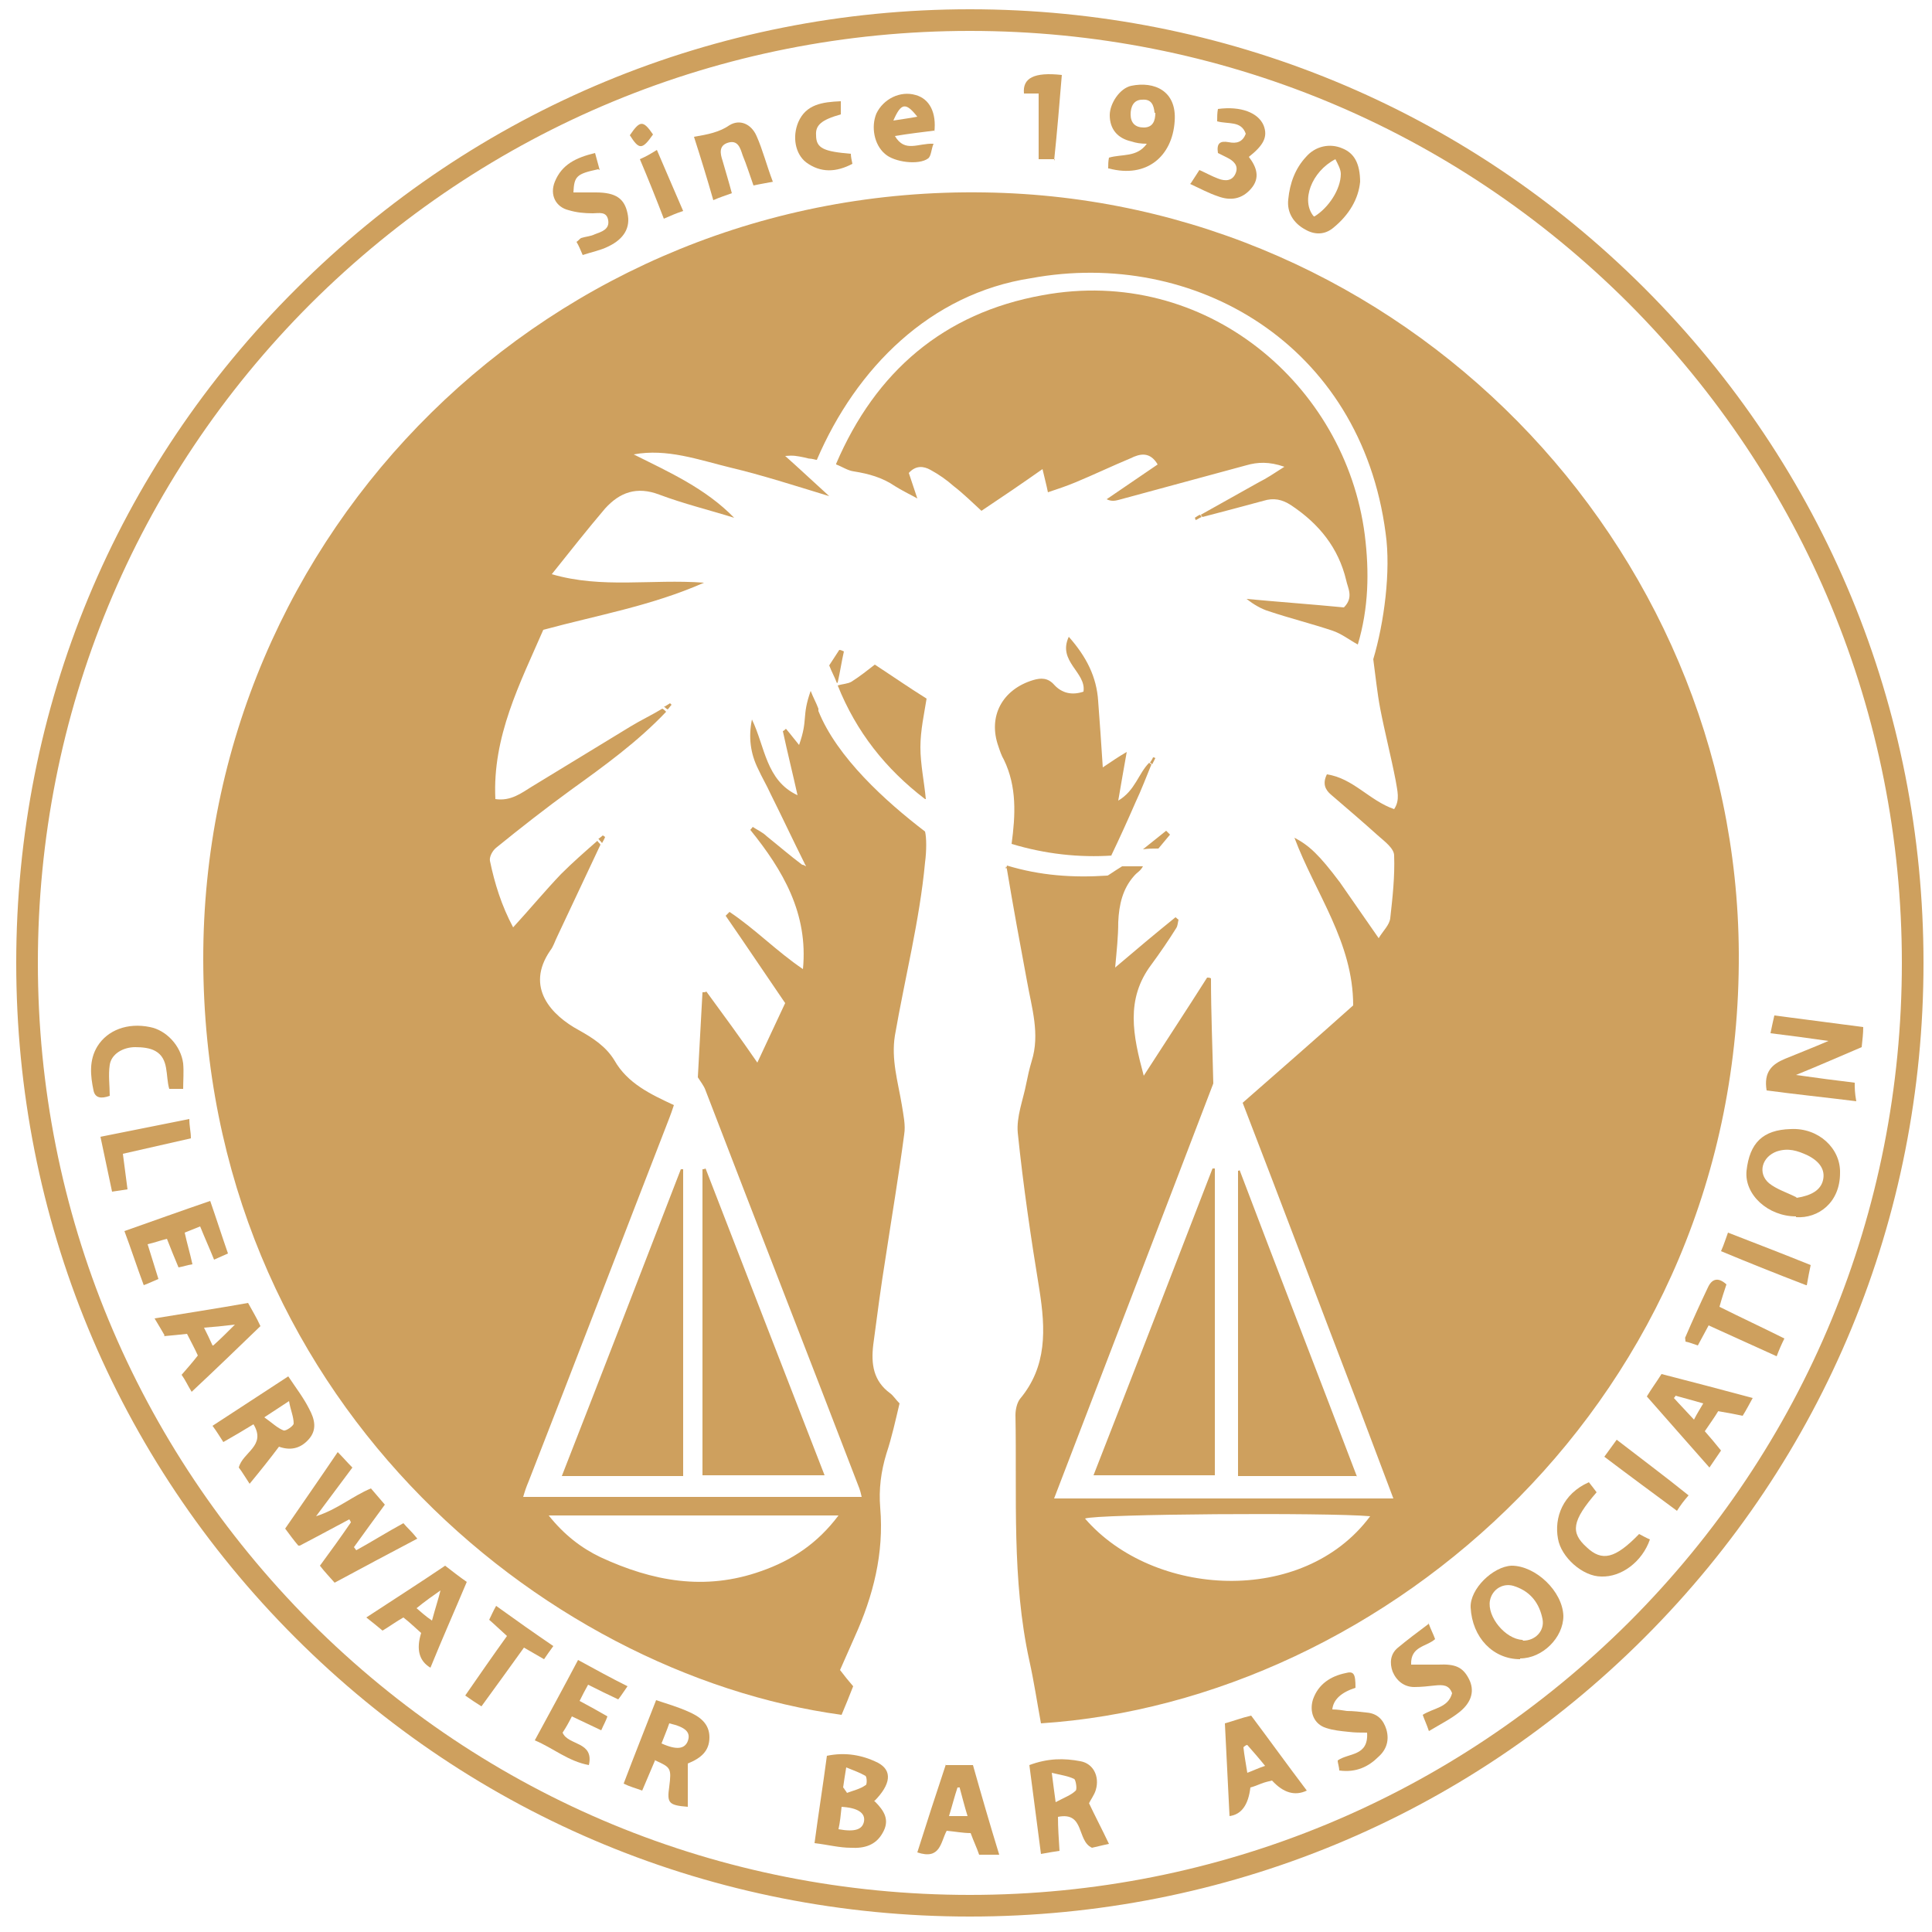 <?xml version="1.0" encoding="UTF-8" standalone="no"?>
<!DOCTYPE svg PUBLIC "-//W3C//DTD SVG 1.1//EN" "http://www.w3.org/Graphics/SVG/1.1/DTD/svg11.dtd">
<svg width="100%" height="100%" viewBox="0 0 250 250" version="1.1" xmlns="http://www.w3.org/2000/svg" xmlns:xlink="http://www.w3.org/1999/xlink" xml:space="preserve" xmlns:serif="http://www.serif.com/" style="fill-rule:evenodd;clip-rule:evenodd;stroke-linejoin:round;stroke-miterlimit:2;">
    <g>
        <path d="M105.6,59.5C104.4,59.2 105.2,59.5 104.1,59.2C103.1,59 102.7,58.9 101.6,59C103.4,60.6 105.1,62.2 107.3,64.2C102.7,62.8 98.7,61.5 94.5,60.5C90.4,59.5 86.3,58 82,58.8C86.6,61.1 91.3,63.2 95,67C91.8,66 88.5,65.2 85.3,64C82.4,62.9 80.2,63.7 78.3,65.8C76,68.5 73.8,71.3 71.4,74.3C77.9,76.2 84.3,74.9 91.1,75.4C84.3,78.4 77.3,79.6 70.3,81.5C67.3,88.4 63.7,95.3 64.1,103.4C66.1,103.7 67.5,102.6 68.8,101.8C73.1,99.2 77.3,96.6 81.6,94C82.9,93.2 84.4,92.5 85.7,91.7C85.9,91.8 86,91.9 86.2,92.1C82.5,96 78.2,99.1 73.9,102.2C70.6,104.6 67.4,107.1 64.2,109.7C63.7,110.1 63.3,110.9 63.4,111.4C64,114.3 64.9,117.2 66.4,120C68.6,117.6 70.5,115.3 72.6,113.1C74.1,111.6 75.7,110.2 77.3,108.8C77.4,109 77.6,109.1 77.7,109.3C75.8,113.3 74,117.2 72.1,121.2C71.8,121.8 71.6,122.5 71.2,123C67.9,127.8 71.4,131.4 74.9,133.3C76.7,134.3 78.4,135.4 79.5,137.2C81.2,140.2 84.2,141.6 87.2,143C87,143.6 86.8,144.2 86.6,144.7C80.5,160.4 74.5,176.1 68.4,191.7C68.1,192.4 67.9,193 67.7,193.7L111.5,193.7C111.4,193.2 111.3,192.9 111.2,192.6C104.6,175.4 97.9,158.3 91.3,141.1C91.1,140.5 90.6,139.9 90.3,139.4C90.5,135.7 90.7,132 90.9,128.4C91.1,128.4 91.3,128.4 91.4,128.3C93.6,131.3 95.8,134.3 98,137.5C99.2,134.9 100.3,132.6 101.6,129.8C99.2,126.3 96.6,122.4 93.9,118.5C94.1,118.3 94.2,118.2 94.4,118C97.7,120.2 100.5,123.1 103.9,125.4C104.6,118.2 101.3,112.6 97.1,107.4C97.1,107.3 97.3,107.2 97.4,107C98,107.4 98.7,107.7 99.2,108.2C100.7,109.4 102.2,110.7 103.8,111.9C104,111.9 104.1,112 104.3,112.1C104.3,112 104.1,111.8 104.1,111.7C102.6,108.7 101.2,105.7 99.7,102.7C99.2,101.6 98.6,100.6 98.1,99.5C97.1,97.5 96.833,95.367 97.3,93.1C99,96.6 99.1,101 103.2,102.9C102.6,100.2 101.9,97.4 101.3,94.6C101.4,94.6 101.6,94.4 101.7,94.3C102.3,95 102.9,95.8 103.4,96.4C104.6,93 103.7,92.8 104.9,89.4C105.2,90.2 105.6,90.9 105.9,91.7L105.9,92C108.3,98 114.6,103.7 119.7,107.6C119.9,108.4 119.9,110.1 119.7,111.6C119,119.1 117.1,126.5 115.8,134C115.3,137.1 116.2,140 116.7,143C116.9,144.3 117.2,145.6 117,146.8C116.3,152.1 115.4,157.4 114.6,162.7C114,166.4 113.5,170.2 113,174C112.7,176.5 113,178.7 115.2,180.3C115.6,180.6 115.9,181.1 116.4,181.6C115.9,183.7 115.4,186 114.7,188.1C114,190.4 113.7,192.7 113.9,195.1C114.4,201 113,206.5 110.6,211.8C110,213.2 109.3,214.7 108.7,216.1C109.3,216.9 109.8,217.5 110.4,218.2C109.9,219.5 109.4,220.7 108.9,221.9C70.1,216.6 26.4,180.6 26.3,124.2C26.2,68.7 71.4,24 127.4,24.9C181.5,25.7 224.7,70.3 225,123.3C225.3,181.1 179,220.1 134.7,223C134.2,220.3 133.8,217.6 133.2,214.9C130.9,204.4 131.6,193.7 131.4,183.1C131.4,182.4 131.6,181.5 132,181C135.5,176.8 135.3,172 134.5,166.9C133.4,160.2 132.4,153.4 131.7,146.6C131.5,144.5 132.4,142.3 132.8,140.2C133,139.2 133.2,138.3 133.5,137.3C134.6,133.8 133.5,130.4 132.9,127C132,122.2 131.1,117.3 130.3,112.5C130.1,111.5 130.1,113.1 130.3,112C134.6,113.3 138.8,113.6 143.3,113.3C143.4,113.3 143.9,112.9 145.2,112.1L147.9,112.1C147.5,112.8 147.2,112.8 146.7,113.4C145.3,115 144.8,117 144.7,119.3C144.7,121.2 144.5,123 144.3,125.2C147,122.9 149.5,120.8 152.1,118.7C152.2,118.7 152.3,118.9 152.5,119C152.4,119.4 152.4,119.8 152.2,120.1C151.2,121.7 150.1,123.3 149,124.8C145.6,129.3 146.6,134 148,139.2C150.9,134.7 153.6,130.6 156.2,126.5C156.4,126.5 156.5,126.5 156.7,126.6C156.7,131.1 156.9,135.7 157,140.2C150.2,158 143.3,175.9 136.4,193.9L180.3,193.9C178.8,189.9 177.4,186.2 176,182.5C170.9,169.2 165.9,155.9 160.8,142.7C165.6,138.5 170.4,134.3 175.1,130.1C175.1,121.9 170.2,115.6 167.5,108.4C169.4,109.4 170.7,110.6 173.4,114.2C175,116.5 176.6,118.8 178.4,121.4C179,120.4 179.8,119.7 179.9,118.8C180.2,116.1 180.5,113.4 180.4,110.7C180.4,109.8 179.2,108.9 178.4,108.2C176.4,106.4 174.3,104.6 172.2,102.8C171.5,102.2 171.1,101.4 171.7,100.2C175.1,100.7 177.2,103.6 180.4,104.7C181.2,103.5 180.8,102.3 180.6,101C180,97.9 179.2,94.8 178.6,91.7C178.2,89.6 178,87.5 177.7,85.3C177.7,85.1 177.7,85.3 177.7,85.3C179.1,80.6 180,73.9 179.3,69C176.1,44.5 154.5,32.1 133.4,36C120.4,38 110.8,47.6 105.7,59.5L105.6,59.5ZM71,196.1C73,198.6 75.2,200.3 77.7,201.5C84.4,204.6 91.2,205.9 98.5,203.3C102.5,201.9 105.8,199.7 108.5,196.1L71,196.1ZM177.3,196.2C171.7,195.7 141.9,195.9 140.4,196.5C149.2,206.7 168.6,207.9 177.3,196.2Z" style="fill:rgb(206,160,94);fill-rule:nonzero;"/>
        <path d="M108.2,60C113.3,48.1 122.1,40.5 134.9,38.2C156,34.3 174.1,49.8 176.6,69.2C177.2,74 177.1,78.7 175.7,83.4C174.6,82.8 173.6,82 172.4,81.6C169.7,80.7 166.9,80 164.2,79.1C163.2,78.8 162.2,78.2 161.3,77.5C165.6,77.9 169.8,78.2 173.9,78.6C175.2,77.3 174.4,76.1 174.2,75.1C173.2,70.9 170.7,67.8 167.1,65.4C165.9,64.6 164.8,64.4 163.5,64.8C160.9,65.5 158.3,66.2 155.6,66.9C155.6,66.9 155.4,66.7 155.4,66.6C157.9,65.2 160.4,63.8 162.9,62.4C163.9,61.9 164.8,61.3 166.2,60.4C164.2,59.7 162.7,59.8 161.3,60.2C155.8,61.7 150.2,63.2 144.7,64.7C144.3,64.8 143.8,64.9 143.2,64.6C145.4,63.1 147.6,61.6 149.8,60.1C148.8,58.4 147.5,58.7 146.3,59.3C143.9,60.3 141.6,61.4 139.2,62.4C138,62.9 136.8,63.3 135.6,63.7C135.4,62.7 135.2,62 134.9,60.7C132.2,62.6 129.7,64.3 127,66.1C125.9,65.1 124.7,63.9 123.4,62.9C122.5,62.1 121.5,61.4 120.4,60.8C119.5,60.3 118.5,60.2 117.6,61.2C117.9,62.1 118.2,63 118.7,64.5C117.4,63.8 116.6,63.4 115.8,62.9C114.2,61.8 112.4,61.3 110.5,61C109.7,60.9 109,60.4 108.2,60.1L108.2,60Z" style="fill:rgb(206,160,94);fill-rule:nonzero;"/>
        <path d="M144,110.7C139.6,111 135.2,110.5 130.9,109.2C131.4,105.5 131.6,101.8 129.9,98.3C129.6,97.8 129.4,97.2 129.2,96.6C127.8,92.7 129.7,89.2 133.7,88C134.7,87.7 135.6,87.7 136.4,88.6C137.4,89.7 138.7,90 140.2,89.5C140.6,87 136.8,85.6 138.3,82.4C140.6,85 141.9,87.6 142.1,90.7C142.3,93.4 142.5,96.1 142.7,99.3C143.9,98.5 144.6,98 145.8,97.3C145.4,99.5 145.1,101.3 144.7,103.6C146.9,102.3 147.3,100.1 148.7,98.7C148.7,98.7 148.9,98.9 149,98.9C148.3,100.6 147.7,102.2 146.9,103.9C145.9,106.2 144.9,108.4 143.8,110.7L144,110.7Z" style="fill:rgb(206,160,94);fill-rule:nonzero;"/>
        <path d="M38.6,200C38,199.3 37.5,198.6 36.9,197.8C39.1,194.6 41.4,191.3 43.7,187.9C44.4,188.6 44.9,189.2 45.6,189.9C44.1,191.9 42.7,193.8 40.9,196.2C43.7,195.3 45.6,193.6 48,192.6C48.6,193.3 49.2,194 49.8,194.7C48.4,196.6 47.1,198.4 45.8,200.2L46.1,200.6C48.1,199.5 50,198.3 52.2,197.1C52.7,197.7 53.3,198.2 54,199.1C50.4,201 47,202.8 43.3,204.8C42.7,204.1 42,203.4 41.4,202.6C42.8,200.7 44.1,198.9 45.4,197C45.4,196.9 45.3,196.8 45.2,196.6C43.3,197.6 41.3,198.7 38.8,200L38.6,200Z" style="fill:rgb(206,160,94);fill-rule:nonzero;"/>
        <path d="M119.7,103.4C114.6,99.5 110.8,94.7 108.4,88.7C109,88.5 109.7,88.5 110.2,88.2C111.3,87.5 112.3,86.7 113.2,86C115.5,87.5 117.5,88.9 119.9,90.4C119.6,92.3 119.1,94.5 119.1,96.7C119.1,98.9 119.6,101.2 119.8,103.4L119.7,103.4Z" style="fill:rgb(206,160,94);fill-rule:nonzero;"/>
        <path d="M236.6,134.7C233.8,134.3 231.6,134 229.1,133.7C229.3,132.8 229.4,132.2 229.6,131.4C233.5,131.9 237.2,132.4 241.1,132.9C241.1,133.8 241,134.5 240.9,135.5C238.3,136.6 235.6,137.8 232.4,139.1C235.2,139.5 237.5,139.8 240,140.1C240,140.8 240,141.4 240.2,142.5C236.2,142 232.3,141.6 228.6,141.1C228.2,138.7 229.3,137.7 231,137C232.7,136.3 234.5,135.6 236.6,134.7Z" style="fill:rgb(206,160,94);fill-rule:nonzero;"/>
        <path d="M113.2,233.1C114.4,234.3 115.2,235.5 114.2,237.2C113.3,238.8 111.8,239.2 110.1,239.1C108.6,239.1 107.1,238.7 105.4,238.5C105.9,234.7 106.5,231 107,227.2C109.4,226.7 111.6,227.1 113.6,228.1C115.5,229.1 115.3,230.9 113.1,233.1L113.2,233.1ZM108.9,233.8C108.8,234.8 108.7,235.8 108.5,236.7C110.7,237.1 111.6,236.7 111.8,235.7C112,234.6 111,233.9 108.8,233.8L108.9,233.8ZM109.2,231.4C109.3,231.6 109.5,231.8 109.6,232C110.4,231.7 111.3,231.5 112,231C112.2,231 112.2,230 112,229.8C111.3,229.4 110.5,229.1 109.5,228.7C109.3,229.9 109.2,230.6 109.1,231.3L109.2,231.4Z" style="fill:rgb(206,160,94);fill-rule:nonzero;"/>
        <path d="M196.7,214.7C193.2,214.7 190.5,211.9 190.3,208C190.2,205.6 193.2,202.7 195.6,202.6C198.7,202.6 202.2,205.9 202.3,209.1C202.3,211.9 199.6,214.6 196.7,214.6L196.7,214.7ZM197.1,212.3C198.7,212.3 199.9,211 199.6,209.5C199.2,207.5 198.1,206 196.1,205.3C194.6,204.7 193.1,205.6 192.8,207.1C192.4,209.2 194.8,212.1 197,212.2L197.1,212.3Z" style="fill:rgb(206,160,94);fill-rule:nonzero;"/>
        <path d="M232.4,157.4C228.8,157.4 225.7,154.6 226,151.5C226.4,147.9 228.1,146.2 231.7,146.1C235.3,145.9 238.2,148.6 238.1,151.8C238.1,155.6 235.3,157.7 232.4,157.5L232.4,157.4ZM232.5,155C234.4,154.7 235.6,154 235.9,152.7C236.2,151.4 235.5,150.3 233.9,149.5C232.6,148.9 231.4,148.5 229.9,149C228,149.7 227.4,151.8 228.9,153.1C229.9,153.9 231.2,154.3 232.4,154.9L232.5,155Z" style="fill:rgb(206,160,94);fill-rule:nonzero;"/>
        <path d="M37.3,178.1C38.3,179.6 39.3,180.9 40,182.3C40.7,183.6 41.1,185 39.9,186.3C38.8,187.5 37.5,187.7 36.1,187.2C34.9,188.8 33.7,190.3 32.3,192C31.7,191.1 31.3,190.4 30.9,189.9C31.4,187.9 34.5,187.1 32.8,184.3C31.5,185.1 30.3,185.8 28.9,186.6C28.5,186 28.1,185.3 27.5,184.5C30.7,182.4 33.8,180.4 37.3,178.1ZM34.2,183.4C35.2,184.1 35.9,184.8 36.7,185.1C37,185.2 38,184.5 38,184.2C38,183.3 37.6,182.5 37.4,181.3C36.2,182.1 35.4,182.6 34.2,183.4Z" style="fill:rgb(206,160,94);fill-rule:nonzero;"/>
        <path d="M84.8,227.7C84.2,229.1 83.7,230.3 83.1,231.7C82.3,231.4 81.5,231.2 80.7,230.8C82.1,227.1 83.5,223.6 84.9,220C86.4,220.5 87.8,220.9 89.1,221.5C90.5,222.1 91.8,223 91.8,224.8C91.8,226.6 90.7,227.5 89,228.2L89,233.8C86.5,233.6 86.3,233.3 86.6,231.2C86.9,228.8 86.8,228.7 84.8,227.8L84.8,227.7ZM85.6,225.6C87.6,226.5 88.6,226.3 89,225.3C89.4,224.2 88.8,223.5 86.6,223C86.3,223.9 85.9,224.8 85.6,225.6Z" style="fill:rgb(206,160,94);fill-rule:nonzero;"/>
        <path d="M140.9,233.3C141.7,235 142.6,236.7 143.5,238.6C142.5,238.8 141.8,239 141.3,239.1C139.3,238.2 140.4,234.4 136.9,235.1C136.9,236.5 137,237.9 137.1,239.5C136.4,239.6 135.8,239.7 134.7,239.9C134.2,236 133.7,232.2 133.2,228.4C135.6,227.5 137.7,227.5 139.8,227.9C141.5,228.2 142.3,229.9 141.8,231.6C141.6,232.3 141.1,232.9 140.9,233.4L140.9,233.3ZM136.6,233.2C137.7,232.6 138.6,232.3 139.2,231.7C139.4,231.5 139.2,230.3 139,230.2C138.2,229.8 137.3,229.7 136.1,229.4C136.3,230.9 136.4,231.8 136.6,233.2Z" style="fill:rgb(206,160,94);fill-rule:nonzero;"/>
        <path d="M169.1,231.7C167.567,232.433 166.067,232 164.6,230.4C164.2,230.5 163.7,230.6 163.2,230.8C162.7,231 162.2,231.2 161.8,231.3C161.533,233.567 160.633,234.8 159.1,235C158.9,231.1 158.7,227.2 158.5,223C159.6,222.7 160.6,222.3 161.9,222C164.3,225.2 166.6,228.4 169.1,231.7ZM161.4,229.4C162.2,229.1 162.8,228.8 163.7,228.5C162.9,227.5 162.1,226.6 161.4,225.8C161.2,225.8 161,226 160.9,226.1C161,227.1 161.2,228.1 161.4,229.4Z" style="fill:rgb(206,160,94);fill-rule:nonzero;"/>
        <path d="M122.4,228.4L125.9,228.4C127,232.3 128.1,236.1 129.3,240L126.7,240C126.4,239.1 126,238.3 125.6,237.2C124.6,237.2 123.6,237 122.5,236.9C121.7,238.4 121.7,240.7 118.7,239.7C119.9,235.9 121.1,232.2 122.4,228.3L122.4,228.4ZM124.2,231.3L123.9,231.3C123.5,232.5 123.2,233.7 122.8,235L125.2,235C124.8,233.7 124.5,232.5 124.2,231.4L124.2,231.3Z" style="fill:rgb(206,160,94);fill-rule:nonzero;"/>
        <path d="M21.3,172.8C20.9,172.1 20.6,171.6 20,170.6C24.2,169.9 28.2,169.3 32.1,168.6C32.7,169.7 33.2,170.5 33.7,171.6C30.8,174.4 27.9,177.2 24.8,180.1C24.3,179.3 24,178.6 23.5,177.9C24.2,177.1 24.9,176.3 25.6,175.4C25.2,174.5 24.7,173.6 24.2,172.6C23.2,172.7 22.4,172.8 21.2,172.9L21.3,172.8ZM27.6,174.1C28.6,173.2 29.3,172.5 30.4,171.4C28.8,171.6 27.7,171.7 26.4,171.8C26.8,172.6 27.1,173.2 27.5,174.1L27.6,174.1Z" style="fill:rgb(206,160,94);fill-rule:nonzero;"/>
        <path d="M222.4,182.5C221.8,183.5 221.2,184.3 220.6,185.2C221.3,186 221.9,186.7 222.7,187.7C222.3,188.3 221.8,189 221.2,189.9C218.4,186.7 215.8,183.8 213.1,180.7C213.7,179.7 214.3,178.9 215,177.8C218.9,178.8 222.7,179.8 226.8,180.9C226.3,181.8 226,182.4 225.5,183.2C224.5,183 223.5,182.8 222.3,182.6L222.4,182.5ZM219.2,183.7C219.6,182.9 220,182.3 220.4,181.6C219,181.2 217.9,180.9 216.8,180.6C216.8,180.7 216.7,180.8 216.6,180.9C217.4,181.8 218.2,182.6 219.2,183.7Z" style="fill:rgb(206,160,94);fill-rule:nonzero;"/>
        <path d="M54.6,211.4C53.8,210.7 53.1,210 52.2,209.3C51.3,209.8 50.5,210.4 49.5,211C48.9,210.5 48.3,210 47.4,209.3C50.9,207 54.2,204.9 57.6,202.6C58.5,203.3 59.4,204 60.4,204.7C58.8,208.5 57.2,212.1 55.7,215.8C54.233,214.933 53.833,213.433 54.5,211.3L54.6,211.4ZM57,205.8C56,206.5 55,207.2 53.9,208.1C54.5,208.6 55,209.1 55.9,209.7C56.3,208.2 56.7,207 57,205.8L57.2,205.8L57,205.8Z" style="fill:rgb(206,160,94);fill-rule:nonzero;"/>
        <path d="M29.5,162.2C28.8,162.5 28.4,162.7 27.7,163C27.1,161.5 26.5,160.2 25.9,158.7C25.2,159 24.6,159.2 23.9,159.5C24.2,160.9 24.6,162.2 24.9,163.6C24.2,163.7 23.7,163.9 23.1,164C22.6,162.8 22.1,161.6 21.6,160.3C20.8,160.5 20,160.8 19.1,161C19.6,162.6 20,163.9 20.5,165.5C20,165.7 19.4,166 18.6,166.3C17.7,163.9 17,161.7 16.1,159.3C19.8,158 23.4,156.7 27.2,155.4C28,157.7 28.7,159.9 29.5,162.2Z" style="fill:rgb(206,160,94);fill-rule:nonzero;"/>
        <path d="M74.8,214.8C77,216 79,217.1 81.2,218.2C80.7,218.9 80.4,219.4 80,219.9C78.7,219.3 77.5,218.7 76.1,218C75.7,218.7 75.4,219.3 75,220.1C76.3,220.8 77.4,221.4 78.6,222.1C78.4,222.7 78.1,223.2 77.8,223.9C76.5,223.3 75.3,222.7 74,222.1C73.6,222.9 73.2,223.6 72.8,224.2C73.5,225.9 76.9,225.3 76.2,228.4C73.5,227.9 71.6,226.2 69.2,225.2C71.1,221.7 72.9,218.4 74.8,214.8Z" style="fill:rgb(206,160,94);fill-rule:nonzero;"/>
        <path d="M176,23.5C175.8,25.7 174.6,27.8 172.5,29.5C171.4,30.4 170.1,30.4 168.9,29.7C167.4,28.9 166.5,27.5 166.7,25.8C166.9,23.7 167.6,21.8 169,20.3C170.2,18.9 172.1,18.5 173.7,19.2C175.2,19.8 176,21.1 176,23.6L176,23.5ZM170.1,28C171.9,26.9 173.5,24.5 173.5,22.5C173.5,21.9 173.1,21.2 172.8,20.6C169.7,22.2 168.3,26 170,28L170.1,28Z" style="fill:rgb(206,160,94);fill-rule:nonzero;"/>
        <path d="M143.4,21.8C143.4,21.3 143.4,20.9 143.5,20.4C145.2,19.9 147.1,20.4 148.4,18.6C147.6,18.6 147,18.5 146.4,18.3C144.6,17.9 143.6,16.7 143.6,14.9C143.6,13.4 144.9,11.4 146.4,11.1C149.3,10.5 152.3,11.7 152,15.7C151.7,20.2 148.4,23.1 143.5,21.8L143.4,21.8ZM149.4,14.6C149.3,13.6 149,12.8 147.8,12.9C146.7,12.9 146.3,13.8 146.3,14.8C146.3,15.9 146.9,16.5 148,16.5C149.2,16.5 149.5,15.6 149.5,14.6L149.4,14.6Z" style="fill:rgb(206,160,94);fill-rule:nonzero;"/>
        <path d="M184.8,209.9C185.2,211 185.5,211.5 185.7,212.1C184.6,213.1 182.5,213 182.6,215.4L186.1,215.4C188.3,215.3 189.3,215.7 190.1,217.3C190.8,218.7 190.5,220.2 188.9,221.5C187.8,222.4 186.4,223.1 184.9,224C184.6,223.1 184.3,222.5 184.1,221.9C185.5,221 187.4,221 187.9,219.1C187.5,218 186.7,218 185.7,218.1C184.8,218.2 183.9,218.3 183,218.3C181.7,218.3 180.7,217.5 180.2,216.3C179.8,215.2 179.9,214 180.9,213.2C182.1,212.2 183.3,211.3 184.9,210.1L184.8,209.9Z" style="fill:rgb(206,160,94);fill-rule:nonzero;"/>
        <path d="M77.4,21.9C74.6,22.5 74.3,22.8 74.2,24.9L77.1,24.9C79.7,24.9 80.8,25.7 81.2,27.6C81.6,29.4 80.8,30.9 78.7,31.9C77.7,32.4 76.6,32.6 75.4,33C75.1,32.3 74.9,31.8 74.6,31.3C74.9,31.1 75,30.9 75.2,30.8C75.8,30.6 76.4,30.6 77,30.3C77.8,30 78.9,29.7 78.7,28.5C78.5,27.3 77.5,27.6 76.7,27.6C75.6,27.6 74.6,27.5 73.6,27.2C71.9,26.8 71.1,25.2 71.8,23.5C72.7,21.3 74.5,20.4 77,19.8C77.2,20.6 77.4,21.2 77.6,22L77.4,21.9Z" style="fill:rgb(206,160,94);fill-rule:nonzero;"/>
        <path d="M173.3,229.2C173.3,228.6 173.1,228.2 173.1,227.8C174.5,226.8 177.1,227.3 176.9,224.2C176,224.2 175.3,224.2 174.5,224.1C173.5,224 172.5,223.9 171.6,223.6C170,223.1 169.4,221.5 169.9,219.9C170.6,217.9 172.2,216.9 174.1,216.5C175.2,216.2 175.4,216.6 175.4,218.4C173.533,219 172.533,219.933 172.4,221.2C173,221.2 173.7,221.3 174.3,221.4C175.1,221.4 176,221.5 176.8,221.6C178.2,221.7 179,222.5 179.4,223.8C179.8,225.2 179.4,226.4 178.4,227.3C177.1,228.6 175.5,229.4 173.3,229.1L173.3,229.2Z" style="fill:rgb(206,160,94);fill-rule:nonzero;"/>
        <path d="M154.1,23.7C154.6,22.9 154.9,22.5 155.2,22C156.1,22.4 156.8,22.8 157.6,23.1C158.6,23.5 159.5,23.4 159.9,22.4C160.3,21.4 159.6,20.8 158.8,20.4C158.4,20.2 158,20 157.6,19.8C157.4,18.5 157.9,18.2 159,18.4C160,18.6 160.8,18.4 161.2,17.3C160.6,15.6 159,16.1 157.5,15.7C157.5,15.2 157.5,14.6 157.6,14.1C160.6,13.7 162.8,14.6 163.5,16.2C164.1,17.7 163.5,18.8 161.6,20.3C162.6,21.6 163.1,23 161.9,24.4C160.7,25.8 159.2,26 157.6,25.4C156.4,25 155.3,24.4 154,23.8L154.1,23.7Z" style="fill:rgb(206,160,94);fill-rule:nonzero;"/>
        <path d="M205.6,191.8C206,192.3 206.3,192.7 206.6,193.1C203.4,196.8 203.2,198.3 205.3,200.2C207.3,202.1 209,201.7 212.1,198.5C212.5,198.7 213,199 213.5,199.2C212.5,202.1 209.8,204.1 207.2,204C204.8,204 202,201.5 201.6,199.1C201.1,196.4 202.2,193.3 205.6,191.8Z" style="fill:rgb(206,160,94);fill-rule:nonzero;"/>
        <path d="M23.7,140.9L21.9,140.9C21.4,139.2 21.9,137 20.1,136C19.4,135.6 18.4,135.5 17.5,135.5C15.9,135.5 14.4,136.4 14.2,137.8C14,139.1 14.2,140.5 14.2,141.8C13.1,142.2 12.3,142.1 12.1,141.1C11.7,139.2 11.5,137.2 12.6,135.4C13.9,133.3 16.5,132.3 19.4,132.9C21.5,133.3 23.4,135.3 23.7,137.6C23.8,138.7 23.7,139.8 23.7,141L23.7,140.9Z" style="fill:rgb(206,160,94);fill-rule:nonzero;"/>
        <path d="M100.1,23.5C99.1,23.7 98.4,23.8 97.5,24C97,22.6 96.6,21.3 96.1,20.1C95.8,19.2 95.5,18 94.1,18.5C93,18.9 93.2,19.9 93.5,20.8C93.9,22.2 94.3,23.5 94.7,25C93.9,25.3 93.2,25.5 92.3,25.9C91.5,23.1 90.7,20.5 89.8,17.7C91.6,17.4 93.1,17.1 94.4,16.2C95.7,15.4 97.2,16 97.9,17.6C98.7,19.4 99.2,21.4 100,23.5L100.1,23.5Z" style="fill:rgb(206,160,94);fill-rule:nonzero;"/>
        <path d="M120.9,16.9C119.3,17.1 117.6,17.3 115.8,17.6C117.1,19.8 118.8,18.5 120.8,18.6C120.5,19.3 120.5,20.2 120.1,20.5C118.9,21.4 115.7,21 114.5,19.9C113.1,18.7 112.7,16.4 113.4,14.7C114.3,12.8 116.5,11.7 118.5,12.3C120.3,12.8 121.2,14.6 120.9,17.1L120.9,16.9ZM115.6,15.6C116.8,15.4 117.7,15.3 118.7,15.1C117.2,13.2 116.6,13.3 115.6,15.6Z" style="fill:rgb(206,160,94);fill-rule:nonzero;"/>
        <path d="M221.1,171.5C220.6,172.4 220.2,173.2 219.7,174.1C219.1,173.9 218.6,173.7 218.1,173.6C218.1,173.3 218,173.1 218.1,173C219,170.9 220,168.7 221,166.6C221.5,165.5 222.3,165.2 223.4,166.2C223.1,167.1 222.8,168 222.5,169.1C225.3,170.5 228.1,171.8 230.9,173.2C230.5,174 230.2,174.7 229.9,175.5C227,174.2 224.2,172.9 221.3,171.6L221.1,171.5Z" style="fill:rgb(206,160,94);fill-rule:nonzero;"/>
        <path d="M65.5,211.6C64.6,210.8 64,210.2 63.3,209.6C63.6,209 63.8,208.5 64.2,207.8C66.7,209.6 69.1,211.3 71.6,213C71.1,213.7 70.8,214.1 70.4,214.7C69.5,214.2 68.7,213.7 67.8,213.2C66,215.7 64.2,218.2 62.3,220.8C61.5,220.3 60.9,219.9 60.2,219.4C62,216.8 63.8,214.2 65.6,211.7L65.5,211.6Z" style="fill:rgb(206,160,94);fill-rule:nonzero;"/>
        <path d="M24.7,147.3C21.7,148 18.9,148.6 15.9,149.3C16.1,150.8 16.3,152.3 16.5,153.9C15.8,154 15.2,154.1 14.5,154.2C14,151.8 13.5,149.5 13,147.1C16.9,146.3 20.6,145.6 24.5,144.8C24.5,145.8 24.7,146.4 24.7,147.3Z" style="fill:rgb(206,160,94);fill-rule:nonzero;"/>
        <path d="M136.5,20.6L134.4,20.6L134.4,12.1L132.5,12.1C132.3,10.1 133.8,9.3 137.4,9.7C137.1,13.3 136.8,17 136.4,20.8L136.5,20.6Z" style="fill:rgb(206,160,94);fill-rule:nonzero;"/>
        <path d="M108.8,13L108.8,14.8C106.3,15.5 105.5,16.2 105.6,17.5C105.6,19.2 106.6,19.6 110.1,19.9C110.1,20.3 110.2,20.7 110.3,21.2C108.2,22.3 106.2,22.4 104.3,21C102.9,19.9 102.5,17.7 103.3,15.8C104.3,13.5 106.4,13.2 108.8,13.1L108.8,13Z" style="fill:rgb(206,160,94);fill-rule:nonzero;"/>
        <path d="M233.7,166.3C229.8,164.8 226.3,163.4 222.7,161.9C223.1,161 223.3,160.3 223.6,159.5C227.2,160.9 230.6,162.2 234.3,163.7C234.1,164.6 234,165.2 233.8,166.3L233.7,166.3Z" style="fill:rgb(206,160,94);fill-rule:nonzero;"/>
        <path d="M207.6,188.5C208.2,187.7 208.6,187.1 209.2,186.3C212.3,188.7 215.4,191 218.5,193.5C217.9,194.2 217.5,194.7 217,195.5C213.9,193.2 210.9,191 207.6,188.5Z" style="fill:rgb(206,160,94);fill-rule:nonzero;"/>
        <path d="M88.4,27.3C87.5,27.6 86.8,27.9 85.9,28.3C84.9,25.7 83.9,23.2 82.8,20.6C83.7,20.2 84.2,19.9 85,19.4C86.1,22 87.2,24.5 88.4,27.3Z" style="fill:rgb(206,160,94);fill-rule:nonzero;"/>
        <path d="M84.5,17.4C83.1,19.4 82.7,19.4 81.5,17.5C82.8,15.6 83.2,15.5 84.5,17.4Z" style="fill:rgb(206,160,94);fill-rule:nonzero;"/>
        <path d="M108.3,88.4C108,87.6 107.6,86.9 107.3,86.1L108.6,84.1C108.8,84.1 109,84.2 109.2,84.3C108.9,85.6 108.7,87 108.4,88.3L108.3,88.4Z" style="fill:rgb(206,160,94);fill-rule:nonzero;"/>
        <path d="M149.9,109.8C149.2,109.8 148.6,109.8 147.9,109.9C148.9,109.1 149.9,108.3 150.9,107.5C151.1,107.7 151.2,107.8 151.4,108C150.9,108.6 150.4,109.2 149.9,109.8Z" style="fill:rgb(206,160,94);fill-rule:nonzero;"/>
        <path d="M77.4,108.6C77.6,108.4 77.8,108.3 78,108.1L78.3,108.3C78.2,108.6 78,108.9 77.9,109.1C77.8,108.9 77.6,108.8 77.5,108.6L77.4,108.6Z" style="fill:rgb(206,160,94);fill-rule:nonzero;"/>
        <path d="M148.8,98.7C148.9,98.5 149.1,98.3 149.2,98C149.2,98 149.4,98 149.5,98.1L149.1,98.9C149.1,98.9 148.9,98.7 148.8,98.7Z" style="fill:rgb(206,160,94);fill-rule:nonzero;"/>
        <path d="M85.9,91.5C86.2,91.3 86.4,91.2 86.7,91L86.9,91.2C86.7,91.4 86.6,91.6 86.4,91.8C86.2,91.7 86.1,91.6 85.9,91.4L85.9,91.5Z" style="fill:rgb(206,160,94);fill-rule:nonzero;"/>
        <path d="M155.5,66.9C155.2,67 155,67.2 154.7,67.3C154.7,67.3 154.7,67.1 154.6,67C154.8,66.9 155,66.7 155.3,66.6C155.3,66.6 155.4,66.8 155.5,66.9Z" style="fill:rgb(206,160,94);fill-rule:nonzero;"/>
        <path d="M141.5,190.9C146.7,177.6 151.8,164.4 156.9,151.2L157.2,151.2L157.2,190.9L141.5,190.9Z" style="fill:rgb(206,160,94);fill-rule:nonzero;"/>
        <path d="M175.6,191L160.2,191L160.2,151.5C160.2,151.5 160.4,151.5 160.4,151.4C165.4,164.6 170.5,177.7 175.6,191.1L175.6,191Z" style="fill:rgb(206,160,94);fill-rule:nonzero;"/>
        <path d="M88.4,191L72.7,191C77.9,177.7 83,164.5 88.1,151.3L88.4,151.3L88.4,191Z" style="fill:rgb(206,160,94);fill-rule:nonzero;"/>
        <path d="M90.9,190.9L90.9,151.3C91,151.3 91.1,151.3 91.3,151.2C96.4,164.4 101.5,177.5 106.7,190.9L90.9,190.9Z" style="fill:rgb(206,160,94);fill-rule:nonzero;"/>
    </g>
    <path d="M125.5,248C92.5,248 61.5,235.2 38.2,211.9C14.9,188.6 2.1,157.6 2.1,124.6C2.1,91.6 14.9,60.7 38.3,37.4C61.6,14.1 92.6,1.2 125.5,1.2C158.4,1.2 189.5,14 212.8,37.3C236.1,60.6 248.9,91.6 248.9,124.6C248.9,157.6 236.1,188.6 212.8,211.9C189.5,235.2 158.5,248 125.5,248ZM125.5,4C93.3,4 63,16.6 40.2,39.3C17.4,62.1 4.9,92.4 4.9,124.6C4.9,156.8 17.5,187.1 40.2,209.9C63,232.7 93.3,245.2 125.5,245.2C157.7,245.2 188,232.6 210.8,209.9C233.6,187.1 246.1,156.8 246.1,124.6C246.1,92.4 233.5,62.1 210.8,39.3C188,16.5 157.7,4 125.5,4Z" style="fill:rgb(206,160,94);fill-rule:nonzero;"/>
</svg>
